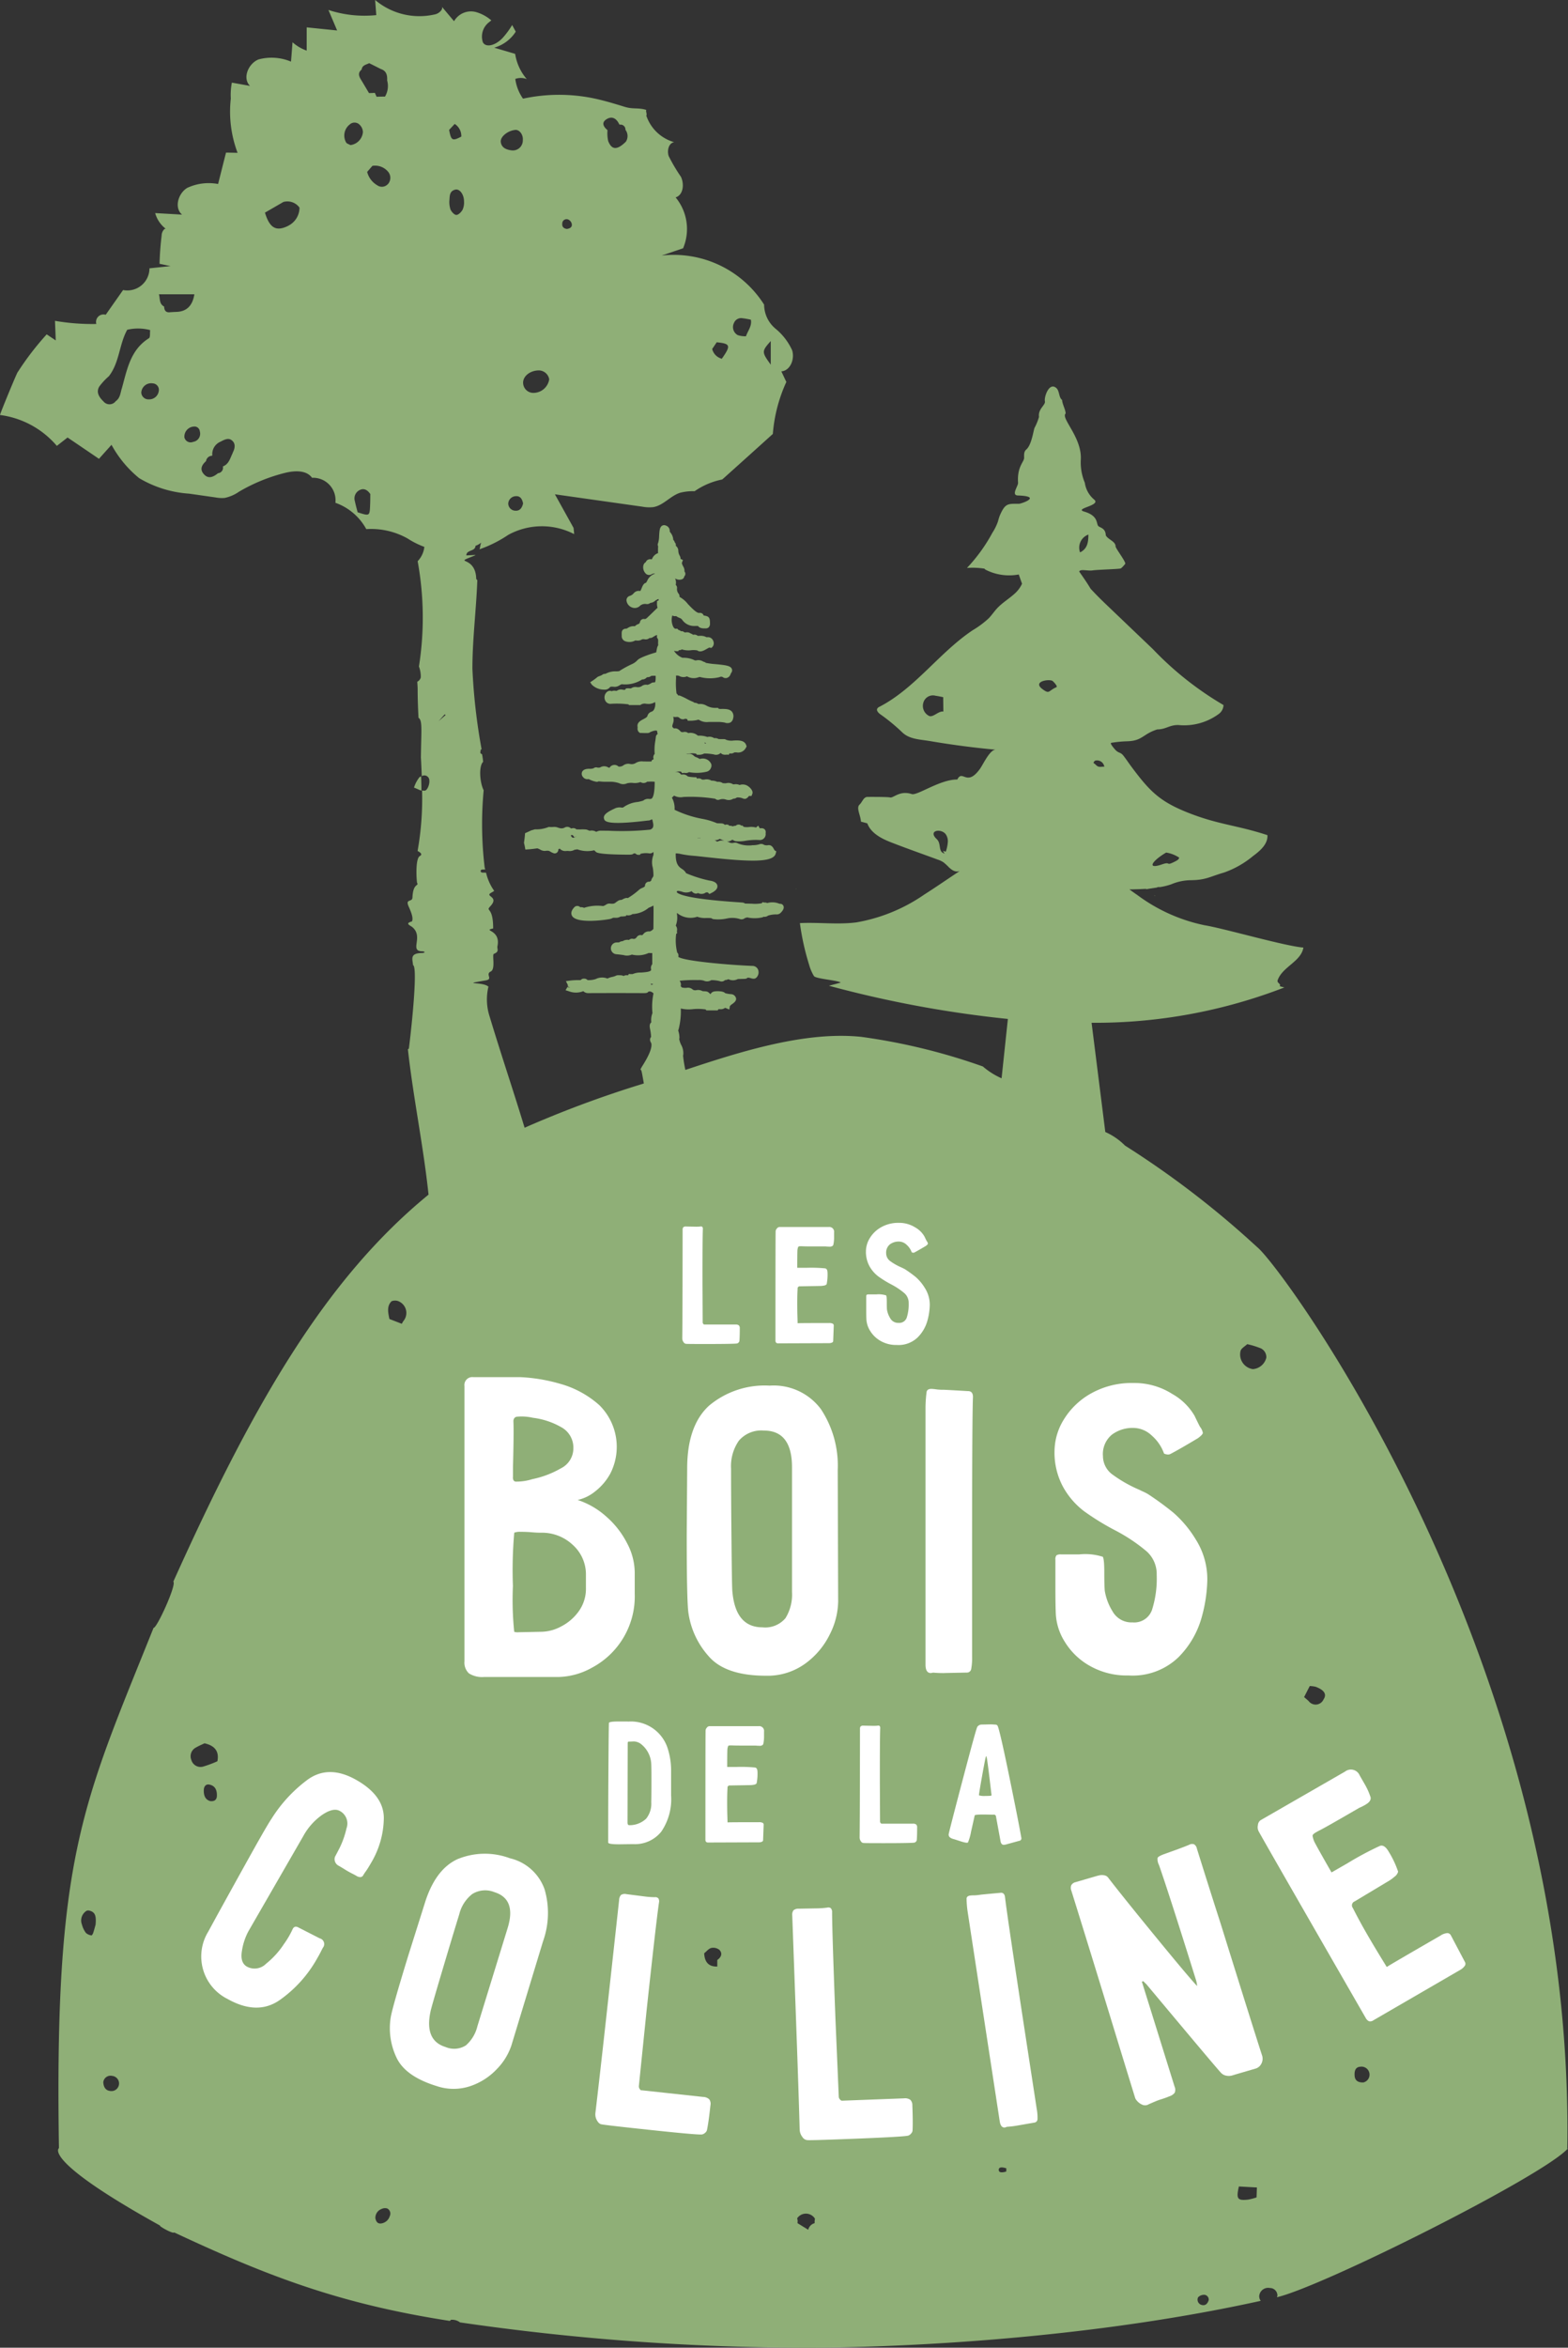 <svg xmlns="http://www.w3.org/2000/svg" width="182.741" height="273.494" viewBox="0 0 182.741 273.494">
  <rect x="0" y="0" width="182.741" height="273.494" fill="#333333" stroke="none"/>
  <g id="LBDLC_logo" transform="translate(-0.13 0.05)">
    <path id="Tracé_1" data-name="Tracé 1" d="M182.788,250.272c.909-56.092-32.67-101.94-36.027-104.94L145.4,144.1a107.285,107.285,0,0,0-14.153-10.694,7.542,7.542,0,0,0-2.3-1.585l-1.6-12.723a61.082,61.082,0,0,0,22.467-4.115c-.186-.046-.341-.093-.537-.139.176-.315-.361-.367-.243-.707.547-1.565,2.726-2.164,3-3.8-2.189-.176-9.346-2.257-11.515-2.6a19.88,19.88,0,0,1-7.818-3.506c-.32-.217-.63-.444-.945-.666l1.095-.031c.3-.01.594-.026.893-.041-.062.036-.083.062.015.041.408-.077.847-.134,1.281-.2a.769.769,0,0,1-.1-.015c.088-.021.176-.021.258-.046a.238.238,0,0,1,.052.026,7.158,7.158,0,0,0,1.4-.341,5.981,5.981,0,0,1,2.241-.47c1.8-.021,2.153-.387,3.914-.9a11.006,11.006,0,0,0,3.367-1.921c.826-.609,1.74-1.4,1.668-2.427-3.516-1.157-5.659-1.213-9.109-2.561s-4.6-2.53-6.806-5.5c-.289-.392-.558-.8-.857-1.182-.351-.449-.485-.258-.9-.64,0,0-.775-.826-.522-.873a14.062,14.062,0,0,1,1.916-.181c1.73-.067,1.756-.842,3.434-1.379,1.053-.01,1.42-.537,2.479-.511a6.807,6.807,0,0,0,4.694-1.291,1.326,1.326,0,0,0,.553-1.038,37.649,37.649,0,0,1-8.226-6.511q-2.765-2.641-5.535-5.288c-.594-.568-1.177-1.151-1.735-1.761-.372-.635-.842-1.306-1.322-1.993.124-.33,1.017-.046,1.565-.134.465-.077,2.778-.139,3.243-.217.124-.021.454-.423.547-.532.16-.181-1.09-1.771-1.115-2.045.01-.589-.9-.806-1.141-1.291-.031-.9-.733-.873-.9-1.115-.212-.31.005-1.172-1.606-1.647-1.25-.367,1.952-.692,1.172-1.384a3.133,3.133,0,0,1-1.11-1.978,6.108,6.108,0,0,1-.47-2.639c.181-2.628-2.365-4.88-1.766-5.427,0-.439-.408-1.136-.408-1.575-.408-.3-.284-1.048-.676-1.394-.842-.733-1.441,1.043-1.332,1.544.1.439-.821.878-.687,1.818a6.57,6.57,0,0,1-.506,1.25c-.119.15-.325,2-.976,2.551-.289.243-.258.6-.253.966.005.485-.836,1.007-.707,2.917.026.361-.837,1.446-.021,1.472,2.907.093.418.96.134.966-1.27.01-1.606-.129-2.262,1.425a6.044,6.044,0,0,0-.186.614,6.045,6.045,0,0,1-.661,1.348,19.223,19.223,0,0,1-2.959,4.09,8.758,8.758,0,0,1,2.045.083.409.409,0,0,0,.15.134,6.062,6.062,0,0,0,3.842.542l.382,1.079a3.581,3.581,0,0,1-.718,1.022c-.682.661-1.534,1.141-2.184,1.838-.346.372-.63.806-.986,1.172a10.976,10.976,0,0,1-1.864,1.384c-3.9,2.608-6.687,6.749-10.854,8.912a.567.567,0,0,0-.263.212c-.124.232.114.485.32.645a21.871,21.871,0,0,1,2.54,2.081c.857.867,2.1.862,3.284,1.064q3.818.651,7.678,1.007c-.692-.062-1.487,1.725-1.869,2.246-1.544,2.127-2.009,0-2.628,1.224-2-.026-4.673,1.905-5.308,1.694-1.415-.46-2.138.5-2.53.392-.279-.072-2.571-.062-2.659-.057-.439.021-.583.609-.893.893-.423.382.129,1.26.16,1.988q.372.093.744.2c.485,1.343,2.143,1.973,3.047,2.318,1.709.661,3.434,1.265,5.153,1.9a2.7,2.7,0,0,1,.676.32,6.013,6.013,0,0,1,.63.578c.522.491.847.542,1.25.444-1.374.9-2.721,1.843-4.105,2.721a19.876,19.876,0,0,1-7.931,3.253c-2.179.279-4.389-.026-6.578.083a29,29,0,0,0,1.074,4.854,5.222,5.222,0,0,0,.563,1.317c.212.325,2.83.491,3.119.759-.33.093-.826.222-1.374.367a130.819,130.819,0,0,0,20.856,3.868l-.733,6.914a8.693,8.693,0,0,1-2.184-1.379,70.939,70.939,0,0,0-14.169-3.449c-6.46-.671-13.859,1.642-20.5,3.852a14.285,14.285,0,0,1-.269-1.668l.021-.077a1.994,1.994,0,0,0-.253-1.193,2.737,2.737,0,0,1-.222-.682l.031-.072v-.077A2.7,2.7,0,0,0,79.17,120a.692.692,0,0,1,.046-.134,8.545,8.545,0,0,0,.258-2.432,4.069,4.069,0,0,0,1.446.072,6.312,6.312,0,0,1,1.441.036l.1.114h1.306l.1-.145h.155a.816.816,0,0,0,.614-.155c.026.01.067.021.114.041l.377.155.067-.4a1.186,1.186,0,0,1,.274-.238c.222-.165.48-.356.449-.656a.629.629,0,0,0-.418-.465l-.108-.026a3.2,3.2,0,0,1-.759-.124h0c-.191-.268-1.084-.248-1.312-.181a.549.549,0,0,0-.372.289.039.039,0,0,0-.026.01c-.041-.041-.088-.088-.145-.139-.186-.176-.289-.181-.614-.2l-.155-.01a1.037,1.037,0,0,0-.723-.114.739.739,0,0,1-.263,0,.432.432,0,0,1-.191-.1.8.8,0,0,0-.578-.186,1.6,1.6,0,0,1-.656-.031c-.134-.134-.139-.155-.134-.176a.68.68,0,0,0-.129-.6,16.184,16.184,0,0,1,2.112-.083,1.994,1.994,0,0,1,.707.067.907.907,0,0,0,.867-.057,3.845,3.845,0,0,1,.991.114.561.561,0,0,0,.62-.129.681.681,0,0,0,.377-.1A1.212,1.212,0,0,0,86.125,114l.408-.01c.527-.01.594-.01.718-.145a1.019,1.019,0,0,1,.372.057c.222.057.465.124.656-.062a.874.874,0,0,0,.2-.935.712.712,0,0,0-.661-.434c-2.308-.083-7.88-.527-8.634-1.048.026-.16.031-.4-.124-.485a5.846,5.846,0,0,1-.124-2.2l.108-.067-.021-.2a.693.693,0,0,1,.005-.1.712.712,0,0,0-.139-.583v-.021a2.53,2.53,0,0,0,.139-1.312V106.3a2.472,2.472,0,0,0,2.365.444,2.518,2.518,0,0,0,1.043.145,5.443,5.443,0,0,1,.6.021.5.5,0,0,0,.3.119,4.788,4.788,0,0,0,1.518-.083,2.953,2.953,0,0,1,1.57.088.63.63,0,0,0,.553-.16.351.351,0,0,0,.212-.057,4.068,4.068,0,0,0,1.828-.01c.083-.062.108-.062.119-.057a.723.723,0,0,0,.522-.145,3.358,3.358,0,0,1,.914-.134.67.67,0,0,0,.48-.129c.382-.351.506-.656.356-.909a.375.375,0,0,0-.361-.191.879.879,0,0,1-.155-.041,2.145,2.145,0,0,0-1.343-.052.7.7,0,0,0-.377-.057l-.15-.057-.119.139a4.281,4.281,0,0,1-1.141.052c-.377-.01-.614-.016-.79-.016a.682.682,0,0,0-.325-.119l-.429-.031c-6.413-.418-7.146-1.033-7.219-1.193.041-.145.052-.186.583-.052a1.358,1.358,0,0,0,1.157-.052h0a.688.688,0,0,0,.5.289.6.6,0,0,0,.243-.067.864.864,0,0,0,.9-.057c.031-.021.052-.021.165-.015h.072l.186.181.222-.108c.522-.258.759-.547.707-.867-.077-.47-.738-.563-.955-.594a14.737,14.737,0,0,1-2.685-.852,1.329,1.329,0,0,0-.491-.5c-.336-.232-.718-.5-.723-1.642,0-.108.01-.16.005-.17a2.984,2.984,0,0,1,.625.083,11.438,11.438,0,0,0,1.425.2c.315.021.831.083,1.461.15,5.117.568,7.931.671,8.148-.449l.062-.217-.2-.119s-.052-.083-.072-.124c-.093-.176-.284-.558-.723-.47a.9.9,0,0,1-.439-.046.564.564,0,0,0-.537-.067,2.585,2.585,0,0,1-.78.108,3.4,3.4,0,0,1-1.709-.2.7.7,0,0,0-.5-.077.7.7,0,0,1-.553-.072,2.809,2.809,0,0,0-.269-.114.711.711,0,0,0,.532-.1c.129-.088.145-.072.243-.015a.652.652,0,0,0,.325.114,4.168,4.168,0,0,0,1.12-.057,7.312,7.312,0,0,1,1.59-.083.68.68,0,0,0,.728-.759.762.762,0,0,1,.005-.108.435.435,0,0,0-.108-.361.516.516,0,0,0-.4-.145c-.067,0-.181-.005-.165.026l-.2-.325-.253.217a2.154,2.154,0,0,0-.826-.057,1.769,1.769,0,0,1-.625-.031l-.139-.155-.108.031a.516.516,0,0,0-.207-.114.489.489,0,0,0-.47.124.755.755,0,0,0-.33.067.94.94,0,0,0-.423-.072l-.077-.1-.124-.026a.44.44,0,0,0-.294.031c-.17-.176-.315-.181-.625-.186l-.3-.01a7.821,7.821,0,0,0-1.709-.511,12.769,12.769,0,0,1-3.238-1.059,2.519,2.519,0,0,0-.31-1.41.987.987,0,0,0,.077-.072l.181-.165a1.591,1.591,0,0,0,1.09.155A18.239,18.239,0,0,1,83.486,93a.461.461,0,0,0,.5.1,1.133,1.133,0,0,1,.728-.01.986.986,0,0,0,.878-.1.613.613,0,0,0,.413-.139h.015a1.516,1.516,0,0,1,.676.108c.274.108.439.057.676-.222.021-.026.052-.062.026-.062h.315l.093-.238c.155-.377-.336-.785-.392-.826a1.1,1.1,0,0,0-1.09-.212,1.009,1.009,0,0,0-.6-.083.877.877,0,0,0-.145.01,1,1,0,0,0-.78-.145.676.676,0,0,1-.2.015l-.191-.01-.01.015a.074.074,0,0,1-.015-.01.914.914,0,0,0-.651-.16,1.51,1.51,0,0,0-.682-.139,1.075,1.075,0,0,0-.78-.134,1.054,1.054,0,0,1-.341,0,.553.553,0,0,0-.558-.1l-.093-.165h-.191c-.692-.031-.811-.1-.837-.124a.685.685,0,0,0-.563-.191h-.155c-.046,0-.052-.01-.041,0a.615.615,0,0,0-.64-.289v-.01a1.737,1.737,0,0,1,.645-.041l.134.176.212-.031a.674.674,0,0,1,.088.005.726.726,0,0,0,.5-.088,4.964,4.964,0,0,0,2.06-.052.7.7,0,0,0,.5-.46.566.566,0,0,0-.046-.578,1.07,1.07,0,0,0-1.146-.47c-.119.015-.145.021-.16.01a1.566,1.566,0,0,0-.367-.191.641.641,0,0,1-.263-.15.769.769,0,0,0-.64-.238.727.727,0,0,1-.279-.031,3.762,3.762,0,0,0,.48-.015,1.979,1.979,0,0,1,.682.026l.1.124h.16a1.244,1.244,0,0,0,.687-.145h.088a6.557,6.557,0,0,1,1.022.1.759.759,0,0,0,.811-.17.652.652,0,0,0,.274.181,1.043,1.043,0,0,0,.413.021l.108-.01.134.036.093-.165h.093a.688.688,0,0,0,.491-.124h.243a1,1,0,0,0,1.095-.553l.083-.129-.046-.145c-.191-.609-.9-.583-1.466-.558a1.774,1.774,0,0,1-.878-.083.447.447,0,0,0-.289-.077c-.072,0-.227.005-.594-.01a.747.747,0,0,0-.506-.1.991.991,0,0,0-.8-.139,2.621,2.621,0,0,0-1.079-.15c-.021-.01-.046-.031-.072-.046a1.29,1.29,0,0,0-1.079-.258.631.631,0,0,0-.527-.129.507.507,0,0,1-.32-.021c-.33-.377-.537-.434-.8-.392a.517.517,0,0,1-.139-.114c-.093-.088-.093-.15-.005-.429a1.239,1.239,0,0,0,.041-.821.992.992,0,0,0,.351.031.428.428,0,0,1,.356.083.575.575,0,0,0,.707.108.373.373,0,0,0,.2.041l.088.2h.212a3.521,3.521,0,0,0,1.038-.124l.108.057a1.675,1.675,0,0,0,1.074.212h1.022a4.2,4.2,0,0,1,.867.077.815.815,0,0,0,.676-.031.72.72,0,0,0,.289-.48.857.857,0,0,0-.134-.754c-.274-.336-.78-.325-1.172-.33a1.7,1.7,0,0,1-.377-.015l-.062-.1-.176-.01a2.124,2.124,0,0,1-1.167-.243,1.443,1.443,0,0,0-.857-.207.97.97,0,0,0-.108.005.761.761,0,0,0-.449-.145l-.139-.093a7.293,7.293,0,0,1-.79-.377A7.933,7.933,0,0,0,79.4,81a.494.494,0,0,0-.243-.031.509.509,0,0,0-.181-.232,9.176,9.176,0,0,1-.057-1.776c0-.067,0-.129-.005-.2,0-.036-.005-.067-.005-.1a.659.659,0,0,1,.392.041,1,1,0,0,0,.893.036,1.552,1.552,0,0,0,1.327.114c.062-.015.119-.031.165-.041A4.621,4.621,0,0,0,84,78.83a.355.355,0,0,1,.4.026.534.534,0,0,0,.516.041.644.644,0,0,0,.346-.382,1.277,1.277,0,0,1,.114-.222.448.448,0,0,0,.036-.439c-.16-.341-.651-.418-1.911-.537a8.5,8.5,0,0,1-1.141-.155l-.026-.057-.139-.046a.873.873,0,0,1-.16-.067,1.035,1.035,0,0,0-.723-.119.355.355,0,0,1-.3-.041,2.951,2.951,0,0,0-1.337-.253,1.96,1.96,0,0,1-1-.826.856.856,0,0,0,.289.057h.217l.057-.119A.614.614,0,0,0,79.6,75.6a2.535,2.535,0,0,0,1.095.093,2.564,2.564,0,0,1,.692.021c.336.263.744.036,1.074-.15.108-.062.294-.165.325-.176l.258.041.139-.145a.643.643,0,0,0,.083-.64.664.664,0,0,0-.522-.46.874.874,0,0,0-.258.005,1.459,1.459,0,0,0-.8-.17h-.243A.6.6,0,0,0,80.9,73.9a.018.018,0,0,0-.01-.015.853.853,0,0,0-.258-.134.743.743,0,0,0-.558-.134.473.473,0,0,1-.176-.005.6.6,0,0,0-.238-.124.179.179,0,0,0-.155.01.464.464,0,0,0-.284-.15l-.165-.165-.165.015c-.16,0-.263-.15-.325-.289a1.867,1.867,0,0,1-.083-1.26.69.69,0,0,0,.165.067.566.566,0,0,0,.279,0,1.612,1.612,0,0,0,.377.207.747.747,0,0,1,.3.186,1.686,1.686,0,0,0,1.482.764c.145,0,.3-.005.382-.005.129.15.31.315.873.284a.5.5,0,0,0,.382-.119.6.6,0,0,0,.15-.46c.005-.671-.108-.842-.738-.919A.408.408,0,0,0,82,71.446a.463.463,0,0,0-.382-.093h-.026c-.31,0-.914-.64-1.286-1.028a3.156,3.156,0,0,0-.986-.842.488.488,0,0,0-.1-.372.842.842,0,0,1-.186-.645.444.444,0,0,0-.155-.382,1.219,1.219,0,0,0-.067-.754.876.876,0,0,0,.785.108.409.409,0,0,0,.279-.336.431.431,0,0,0,.026-.583.925.925,0,0,0-.145-.573l-.041-.083a1.023,1.023,0,0,1-.119-.33l.124-.346-.274-.129a.778.778,0,0,0-.083-.341,1.243,1.243,0,0,1-.181-.594.721.721,0,0,0-.294-.589.446.446,0,0,0-.129-.413.46.46,0,0,0-.165-.279,1.433,1.433,0,0,0-.336-.862c-.036-.057-.072-.108-.077-.114a.654.654,0,0,0-.449-.692.46.46,0,0,0-.434.015c-.289.17-.315.594-.351,1.177a3.144,3.144,0,0,1-.114.831.43.43,0,0,0,0,.4l-.015.2v.3a1.043,1.043,0,0,0,.015.284,1.16,1.16,0,0,0-.7.651c-.015.036-.041.1-.1.072a.607.607,0,0,0-.491.114.545.545,0,0,0-.15.217.587.587,0,0,0-.274.356,1.026,1.026,0,0,0,.325,1.028.566.566,0,0,0,.661.01.752.752,0,0,1,.356-.072c-.01.015-.021.026-.021.031a1.49,1.49,0,0,0-.893.842c-.041.067-.093.165-.129.212-.279.052-.4.361-.532.687-.041.1-.108.269-.155.269a.77.77,0,0,0-.764.284.977.977,0,0,1-.465.294.526.526,0,0,0-.361.5.98.98,0,0,0,.625.831.868.868,0,0,0,.981-.212.916.916,0,0,1,.723-.176.587.587,0,0,0,.454-.134.938.938,0,0,0,.558-.248,1.254,1.254,0,0,1,.382-.2c.005,0,.01-.005.021-.01a.492.492,0,0,0,.015.16l-.2.083v.217a1.486,1.486,0,0,0,.067.563c-.1.088-.212.2-.367.346-.2.2-.47.46-.857.826-.155.15-.227.145-.315.139a.437.437,0,0,0-.516.408.5.5,0,0,0-.1.15,1.039,1.039,0,0,0-.491.284,1.211,1.211,0,0,0-.826.2.625.625,0,0,1-.186.088.5.5,0,0,0-.392.129c-.145.145-.139.325-.129.645V74.1a.624.624,0,0,0,.4.547,1.406,1.406,0,0,0,1.182-.088c.031.005.083,0,.124.005a.934.934,0,0,0,.676-.139.909.909,0,0,1,.269-.005.664.664,0,0,0,.583-.145.624.624,0,0,0,.408-.114,2.8,2.8,0,0,1,.465-.248v.32l.072.093c.072.093.072.207.067.4a1.732,1.732,0,0,0,.01.367.413.413,0,0,1-.041.088.949.949,0,0,0-.093.238c-.036.16-.057.284-.077.382-.01.062-.026.134-.005.134h0c-.036.015-.124.041-.212.067-.207.062-.516.15-1,.336-.754.294-.883.4-1.048.573a1.857,1.857,0,0,1-.46.341l-.093.046a12.118,12.118,0,0,0-1.528.837c-.067.01-.176.015-.3.026a2.414,2.414,0,0,0-1.3.289.541.541,0,0,0-.413.145c-.088.046-.274.114-.434.176l-.1.062a5.423,5.423,0,0,1-.547.413l-.279.181.186.279a2.024,2.024,0,0,0,1.42.583h.021a.754.754,0,0,0,.666-.274c.041-.052.134-.1.532-.052a.994.994,0,0,0,.578-.17c.1-.052.248-.155.325-.129a3.64,3.64,0,0,0,2.329-.563.619.619,0,0,0,.506-.212.288.288,0,0,1,.155-.052.612.612,0,0,0,.392-.15,3.407,3.407,0,0,1,.516-.01c.01.263.01.666-.088.754-.026.026-.1.021-.119.015a.553.553,0,0,0-.33.1,1.309,1.309,0,0,1-.418.186.815.815,0,0,0-.687.16.851.851,0,0,1-.568.1.868.868,0,0,0-.656.15.917.917,0,0,1-.17,0,1.258,1.258,0,0,0-.279-.005l-.139.015L73,80.27c-.041.052-.083.062-.31.021l-.1-.015a.807.807,0,0,0-.527.119.43.43,0,0,1-.093.041l-.088-.01a.808.808,0,0,0-.465.046.488.488,0,0,0-.207-.046h0a.543.543,0,0,0-.4.186.834.834,0,0,0-.155.919.665.665,0,0,0,.6.413A10.971,10.971,0,0,1,73.355,82l.1.088h1.3l.088-.067a.84.84,0,0,1,.594-.083,2.863,2.863,0,0,0,.367.015,1.351,1.351,0,0,0,.671-.222,1.345,1.345,0,0,1-.088.8.561.561,0,0,1-.3.32.712.712,0,0,0-.506.511c-.031.134-.263.258-.47.367-.325.17-.764.4-.676.893a1.076,1.076,0,0,1,0,.129.611.611,0,0,0,.124.46l.15.124h.139c.806.026.909.026,1.043-.088.48-.222.754-.222.816-.15l.021.129a.561.561,0,0,0,.062.217.465.465,0,0,0-.227.377c-.015.129-.036.263-.052.4a5.944,5.944,0,0,0-.083,1.559h0a.557.557,0,0,0-.139.537c.01.031.015.052.021.072-.01,0-.021.01-.031.015l-.191.119-.031.134c-.454.005-.754,0-.96,0a1.328,1.328,0,0,0-.847.16.89.89,0,0,1-.7.129.978.978,0,0,0-.759.155.789.789,0,0,1-.573.15.68.68,0,0,0-1.059.145,1.052,1.052,0,0,1-.165-.057.891.891,0,0,0-.935.021.86.86,0,0,1-.3.01.447.447,0,0,0-.444.077,1.258,1.258,0,0,1-.5.062c-.165,0-.676,0-.847.367a.56.56,0,0,0,.114.6.623.623,0,0,0,.635.232.507.507,0,0,1,.108.046,2.933,2.933,0,0,0,.78.263.38.38,0,0,0,.289-.046l.284.026a4.294,4.294,0,0,0,.625.021h.527a3.262,3.262,0,0,1,.955.17,1.057,1.057,0,0,0,.924.015,2.022,2.022,0,0,1,.676-.046,1.935,1.935,0,0,0,.893-.1.605.605,0,0,0,.341.108.642.642,0,0,0,.439-.155c.093,0,.176,0,.263-.005a4.37,4.37,0,0,1,.609.015c0,1.4-.2,1.807-.32,1.931-.072.067-.15.083-.341.072a.829.829,0,0,0-.666.191,5.448,5.448,0,0,1-.635.16,3.41,3.41,0,0,0-1.719.645.627.627,0,0,1-.243,0,1.3,1.3,0,0,0-.64.077c-.924.418-1.472.769-1.343,1.224.083.3.222.816,5.117.217a.591.591,0,0,0,.336-.083.592.592,0,0,1,.176-.046c.01.062.026.124.041.2.134.542.124.831-.289.991a32.468,32.468,0,0,1-4.828.129l-.945-.01h0a1.126,1.126,0,0,0-.511.139,1.01,1.01,0,0,0-.754-.129.567.567,0,0,1-.15-.046,1.186,1.186,0,0,0-.253-.093,4.074,4.074,0,0,0-.666-.016c-.191,0-.382,0-.485-.005a.529.529,0,0,0-.475-.134c-.108.021-.16.021-.16.031a.6.6,0,0,0-.754-.1.769.769,0,0,1-.558.057,1.246,1.246,0,0,1-.186-.052,1.189,1.189,0,0,0-.553-.083,2.855,2.855,0,0,1-.47,0h-.067l-.067.021a3.813,3.813,0,0,1-1.482.258h-.067l-.067.015c-.077.026-.207.062-.377.108-.155.077-.423.2-.522.243l-.186.083-.015.2c-.021.294-.062.573-.1.852l-.01.057.057.258c.021.077.036.16.052.243l.052.294.3-.021c.32-.021.656-.057,1.043-.114.072-.026.269.077.387.139a1.027,1.027,0,0,0,.558.155c.392-.057.47-.01.625.083a1.99,1.99,0,0,0,.377.181.4.4,0,0,0,.475-.16.486.486,0,0,0,.083-.3,1.085,1.085,0,0,0,.155-.077.863.863,0,0,0,.764.279,2.328,2.328,0,0,1,.269,0,1.1,1.1,0,0,0,.713-.15.623.623,0,0,0,.258-.041c.036.005.077.015.124.026A3.392,3.392,0,0,0,69.384,99l.026.026a2.245,2.245,0,0,0,.2.186c.315.274,2.866.3,3.831.3.289,0,.439-.031.532-.134a.346.346,0,0,1,.108-.01.194.194,0,0,1,.165.062.435.435,0,0,0,.341.1h.124l.077-.119a2.569,2.569,0,0,1,1.048-.041.624.624,0,0,0,.454-.176v.341a2.3,2.3,0,0,0-.077,1.508,5.583,5.583,0,0,1,.072.9.428.428,0,0,1-.1.232.931.931,0,0,0-.17.387.8.8,0,0,0-.17.108.451.451,0,0,0-.346.072.481.481,0,0,0-.2.4c0,.077-.072.134-.325.248a1.185,1.185,0,0,0-.372.222,8.5,8.5,0,0,1-1.306.96c-.176-.057-.367.021-.635.16-.1.052-.119.052-.139.052-.176,0-.3.046-.625.294-.15.119-.248.191-.738.129a.708.708,0,0,0-.418.145c-.093.057-.289.165-.367.145a4.918,4.918,0,0,0-2.179.212.726.726,0,0,0-.439-.072.483.483,0,0,0-.645-.046c-.48.475-.434.831-.315,1.048.558.991,4.157.439,4.477.356a1.5,1.5,0,0,0,.212-.083.769.769,0,0,1,.119-.046,1.118,1.118,0,0,1,.186,0,2,2,0,0,0,.3-.01.882.882,0,0,0,.279-.093,1.059,1.059,0,0,1,.1-.041.658.658,0,0,1,.145-.01,2.191,2.191,0,0,0,.341-.031h.1l.077-.119c.01,0,.077.01.16.021a.826.826,0,0,0,.547-.15,3.137,3.137,0,0,0,1.89-.733,5.332,5.332,0,0,0,.527-.243c.01,0,.015-.01.026-.015.021.274.015.8.01,1.456l-.01,1.26a.868.868,0,0,1-.429.3.807.807,0,0,0-.769.336c-.077.093-.114.093-.17.1a.522.522,0,0,0-.568.217c-.165.227-.31.232-.439.207a.5.5,0,0,0-.47.134,1.028,1.028,0,0,0-.749.145.628.628,0,0,0-.4.134l-.356.01a.689.689,0,0,0,0,1.368c.367.031.64.072.857.1a1.424,1.424,0,0,0,.981-.057,2.988,2.988,0,0,0,1.962-.186,2.944,2.944,0,0,0,.413.01v1.3a.658.658,0,0,0-.139.563c.015.1.015.114-.026.165-.139.176-.78.217-1.162.243a2.236,2.236,0,0,0-.95.176h-.3l-.145-.016-.093.155s-.067,0-.186-.005a.558.558,0,0,0-.341.1c-.134-.1-.33-.1-.692-.1l-.119.021-.186.083a2.107,2.107,0,0,1-.32.093,2.178,2.178,0,0,0-.563.191,1.674,1.674,0,0,0-1.374.062,2.555,2.555,0,0,1-.95.114.488.488,0,0,0-.392-.165h-.01a.463.463,0,0,0-.387.165.58.58,0,0,1-.139.005h-.114a7.76,7.76,0,0,0-1.007.057l-.465.062.207.418a.251.251,0,0,1,0,.212l.289.1h0l-.33-.026-.207.356.392.124a2.3,2.3,0,0,0,1.678-.015.764.764,0,0,0,.547.227h.005c4.291-.015,5.835,0,6.4,0,.325,0,.506,0,.594-.139a.34.34,0,0,1,.3-.036.639.639,0,0,1,.33.217,7.485,7.485,0,0,0-.119,2.287,2.176,2.176,0,0,0-.134,1.074c-.217.186-.217.423-.145.79a5.624,5.624,0,0,1,.119.914c-.124.139-.207.367.015.713.134.485-.212,1.379-1.033,2.67a2.061,2.061,0,0,0-.139.243l-.083.139.1.145c.057.129.17.811.253,1.26.015.1.031.165.041.248l-.341.108a125.692,125.692,0,0,0-13.555,5.05c-1.317-4.337-2.778-8.639-4.079-12.966a6.394,6.394,0,0,1-.134-3.475c-.062-.041-.119-.077-.155-.1-.821-.46-3.088-.129-.15-.625.883-.15-.093-.713.573-1.033.583-.279.129-1.962.361-2.055.687-.263.351-.589.418-.888.423-1.988-1.812-1.771-.5-2.071.015-2.7-.966-1.89-.289-2.633,1-1.105-.707-1.09.041-1.518.155-.088.269-.16.372-.227a5.982,5.982,0,0,1-.95-2.122q-.232,0-.465-.015a.174.174,0,0,1-.015-.346l.382-.015c-.015-.088-.052-.16-.067-.248a42.373,42.373,0,0,1-.114-8.974c-.485-.986-.568-2.855-.062-3.31a7.924,7.924,0,0,0-.129-.893c-.367-.145-.1-.336-.181-.5.057-.015.083-.062.129-.088a68.861,68.861,0,0,1-1.069-9.377c0-3.444.449-6.878.573-10.317-.072-.057-.124-.108-.129-.165-.083-2.85-2.964-1.58-.114-2.721v-.041l-1.038.052c.01-.687,1.053-.434,1.064-1.115a2.353,2.353,0,0,0,.666-.372,2.29,2.29,0,0,0-.119.485,2,2,0,0,1-.077.289,14.6,14.6,0,0,0,3.356-1.683,8.173,8.173,0,0,1,7.673-.088c-.01-.243-.041-.485-.067-.723l-2.174-3.914.971.139a.114.114,0,0,1,.041.005q4.593.651,9.186,1.3a4.31,4.31,0,0,0,1.26.052c1.182-.191,2-1.317,3.145-1.678a6.062,6.062,0,0,1,1.678-.176,8.588,8.588,0,0,1,3.217-1.368c.15-.129.3-.258.444-.392Q87.478,52.96,90.2,50.5a17.747,17.747,0,0,1,1.575-6.057c-.2-.408-.387-.816-.583-1.229,1.064-.088,1.585-1.466,1.25-2.479a7.026,7.026,0,0,0-1.936-2.5,3.667,3.667,0,0,1-1.322-2.794,12.477,12.477,0,0,0-11.943-5.721l2.5-.847a5.776,5.776,0,0,0-.873-5.928c.9-.274,1.028-1.554.62-2.4a20.255,20.255,0,0,1-1.43-2.422c-.2-.625-.01-1.5.64-1.611A4.811,4.811,0,0,1,75.447,13.4c.139-.057-.119-.62.026-.64-.976-.3-1.549-.062-2.525-.361-1.224-.377-2.448-.749-3.7-1.007a19.947,19.947,0,0,0-8.164.052,5.189,5.189,0,0,1-.9-2.3,1.968,1.968,0,0,1,1.332.015,5.872,5.872,0,0,1-1.348-2.933c-.816-.243-1.627-.48-2.442-.723a4.389,4.389,0,0,0,2.51-1.864l-.418-.775A9.591,9.591,0,0,1,58.7,4.38c-.893.929-1.957,1.121-2.293.5a2.105,2.105,0,0,1,.744-2.36,2.814,2.814,0,0,1,.243-.191A4.68,4.68,0,0,0,55.753,1.4a2.271,2.271,0,0,0-2.706,1.022c-.47-.558-.94-1.115-1.41-1.678.145.31-.33.759-.754.867A8.007,8.007,0,0,1,43.85-.05c.046.583.088,1.172.134,1.761a13.514,13.514,0,0,1-5.577-.6L39.42,3.5c-1.182-.119-2.365-.243-3.547-.361V5.847a4.962,4.962,0,0,1-1.652-.976c-.057.754-.114,1.508-.176,2.257a5.854,5.854,0,0,0-3.775-.258c-1.2.475-1.926,2.195-1,3.088-.707-.129-1.41-.253-2.117-.382a7.465,7.465,0,0,0-.124,1.859,13.587,13.587,0,0,0,.79,6.32c-.449-.01-.9-.021-1.348-.026-.31,1.219-.614,2.437-.924,3.656a5.931,5.931,0,0,0-3.6.454c-1.053.64-1.544,2.313-.6,3.114-1.043-.062-2.091-.119-3.134-.181a3.486,3.486,0,0,0,1.219,1.818.347.347,0,0,0-.145.052,1.068,1.068,0,0,0-.32.759q-.2,1.634-.243,3.279c.429.088.857.181,1.286.269-.821.088-1.642.17-2.463.258a2.575,2.575,0,0,1-3.072,2.53q-1.015,1.441-2.024,2.881a.873.873,0,0,0-1.095,1.074,25.541,25.541,0,0,1-4.818-.367c.031.759.062,1.523.088,2.282L5.572,38.9A33.169,33.169,0,0,0,2.2,43.293c.021-.212-2.014,4.709-2.071,5a10.47,10.47,0,0,1,6.625,3.6c.418-.325.831-.651,1.25-.976Q9.84,52.159,11.665,53.4c.485-.547.976-1.09,1.461-1.632a13.051,13.051,0,0,0,3.222,3.883,13.089,13.089,0,0,0,5.825,1.807c1.022.145,2.05.294,3.072.439a3.954,3.954,0,0,0,1.074.057,4.556,4.556,0,0,0,1.673-.728,20.25,20.25,0,0,1,5.319-2.179c1.115-.279,2.515-.367,3.186.563a2.615,2.615,0,0,1,2.721,2.912,6.6,6.6,0,0,1,3.6,3.067,8.69,8.69,0,0,1,4.8,1.084,10.019,10.019,0,0,0,1.967.986,2.851,2.851,0,0,1-.78,1.668,36.5,36.5,0,0,1,.15,12.264,3.328,3.328,0,0,1,.212,1.281.8.8,0,0,1-.408.5c.021.3.046.6.046.9,0,1.095.041,2.2.1,3.3.48.289.315,1.435.279,4.627.041.723.072,1.441.1,2.164a.584.584,0,0,1,.883.511c.046.387-.186,1.053-.47,1.167a.567.567,0,0,1-.377-.021,34.871,34.871,0,0,1-.522,7.064c.4.2.573.423.269.583-.583.3-.372,3.041-.33,3.119.243.434-.465-.021-.537,1.719-.026.594-.878.088-.434,1.069.346.769.542,1.363.377,1.714-.888.243-.2.46.062.682,1.306,1.12-.382,2.763,1.1,2.8.413.01.4.2-.01.2-1.461.026-1.069.744-1.028,1.41.542.155-.083,6.558-.485,9.723-.036.026-.072.057-.114.083.635,5.7,1.812,11.288,2.406,16.932C38.2,148.838,29.795,163.162,20.33,184.2c.408.336-1.952,5.494-2.3,5.375C9.791,210.1,6.45,216.13,7,250.195c0,0-2.045,1.353,11.778,9.016-.15.072,1.57,1.022,1.647.8,11.05,5.179,19.436,8.35,32.138,10.312.041-.041.077-.088.119-.129a1.5,1.5,0,0,1,1.059.3,281.34,281.34,0,0,0,39.812,2.948c2.969.021,28.684.01,53.505-5.458a.931.931,0,0,1-.176-.537,1.043,1.043,0,0,1,1.239-.96.873.873,0,0,1,.883.9,1.158,1.158,0,0,1-.057.176c5.344-1.239,31.126-14.164,33.92-17.339ZM136.026,99.267a3.78,3.78,0,0,1,1.539.6.57.57,0,0,1-.212.279,1.457,1.457,0,0,1-.207.124c-1.3.671-.434-.026-1.611.382-1.74.6-1.239-.351.5-1.384Zm-8.215-10.72a.865.865,0,0,1,1.022.723c-.3-.036-.63.124-.919-.155a3.21,3.21,0,0,0-.351-.294c.052-.139.15-.258.248-.274Zm-.836-26.324c0,.842-.088,1.647-.971,2.076h0a1.617,1.617,0,0,1,.976-2.076Zm-18.6,21.109a1.3,1.3,0,0,1-.625-1.554A1.156,1.156,0,0,1,109.165,81c.3.041.594.108.888.165h0q.01.837.021,1.678c-.578-.1-1.219.759-1.7.491Zm1.988,15.811c-.031.1-.552-.3-.15.227.026.031-.072-.005-.108-.021-.666-.274-.243-1.121-.811-1.652-1.022-.96.387-1.286,1.012-.62a1.4,1.4,0,0,1,.284,1,4.379,4.379,0,0,1-.227,1.069ZM82.49,115.811Zm1.518-18.135a2.439,2.439,0,0,1,.258.1c.083.036.176.077.279.114-.072-.015-.15-.021-.238-.031a1.209,1.209,0,0,0-.553.129l-.036.015a1.3,1.3,0,0,0-.315-.186.878.878,0,0,0,.6-.145Zm-2.236-.114a.073.073,0,0,0,.021.021h-.351c-.01-.005-.021-.015-.031-.021Zm.475-11.122s.01,0,.01.005a.513.513,0,0,0,.15.062.276.276,0,0,1-.067.067H82.3a.244.244,0,0,1-.052-.129v-.01Zm-14.9,10.926-.32.165c-.1.021-.222.041-.361-.227a.016.016,0,0,1,.005-.01.391.391,0,0,0,.021-.057.241.241,0,0,1,.16,0,.428.428,0,0,1,.186.248l.31-.119Zm8.923,17.221a.1.1,0,0,1-.021.015c-.005-.01-.01-.015-.015-.026l.036.01Zm-.238.088a.76.76,0,0,1-.057-.129H76a.621.621,0,0,1,.243.062,1.16,1.16,0,0,1-.207.072Zm13.926-75v2.757C88.887,40.954,88.887,40.882,89.956,39.679Zm-4.3-2.071a.9.9,0,0,1,1.028-.578,8.61,8.61,0,0,1,.955.17h0c.139.738-.356,1.291-.573,1.926a2.8,2.8,0,0,1-.95-.129,1.063,1.063,0,0,1-.465-1.384Zm-2.448,2.886c.124-.186.248-.367.372-.553a.849.849,0,0,0,.072-.114c1.611.16,1.689.372.594,1.926-.041-.01-.067-.031-.1-.041A1.549,1.549,0,0,1,83.13,40.6c.026-.036.052-.077.077-.114ZM70.8,13.85c.661-.429,1.188-.093,1.5.583l.057.041h0a.573.573,0,0,1,.666.6,1.2,1.2,0,0,1,.046,1.384h0c-1.007.991-1.647.986-2.06-.083a4.15,4.15,0,0,1-.077-1.25l-.01-.021C70.469,14.728,70.19,14.243,70.8,13.85ZM66.348,25.52a.746.746,0,0,1,.4.444c.119.408-.145.594-.537.656-.367-.036-.6-.243-.552-.635A.5.5,0,0,1,66.348,25.52ZM62.971,43.1a1.245,1.245,0,0,1,1.167,1.038,1.87,1.87,0,0,1-1.916,1.58A1.189,1.189,0,0,1,61.1,44.636C61.019,43.789,61.918,43.087,62.971,43.1ZM60.229,59.445a.852.852,0,0,1-.867-.847.915.915,0,0,1,.893-.847c.542-.036.744.382.837.847C60.983,59.063,60.756,59.466,60.229,59.445Zm-.052-44.361c.506-.041.95.568.883,1.208A1.162,1.162,0,0,1,59.7,17.46c-.6-.083-1.126-.315-1.208-.971-.072-.62.831-1.327,1.683-1.4ZM14.309,45.245c-.15.537-.191,1.09-.692,1.441h0a.906.906,0,0,1-1.425.031c-.491-.475-.9-1.059-.485-1.745a7.534,7.534,0,0,1,1.11-1.193c1.244-1.6,1.193-3.7,2.138-5.411h0a5.516,5.516,0,0,1,2.675.036c-.041.325.031.842-.145.95-2.189,1.368-2.551,3.7-3.17,5.892Zm4.322.279a1.125,1.125,0,0,1-1.162.95.832.832,0,0,1-.873-.785,1.152,1.152,0,0,1,1.337-1.079A.756.756,0,0,1,18.631,45.524Zm1.394-9.212c-.5.088-.744-.129-.764-.62l-.021-.041c-.583-.315-.439-.929-.589-1.42h4.131q-.31,1.988-2.071,2.05c-.232.01-.46.021-.692.036Zm2.623,15.109a.746.746,0,0,1-1.028-.516,1.175,1.175,0,0,1,1.126-1.265.619.619,0,0,1,.671.563.957.957,0,0,1-.764,1.219Zm4.611,1.286c-.3.578-.423,1.291-1.141,1.575l-.01.026h0a.638.638,0,0,1-.573.769c-.568.47-1.177.728-1.719.026-.418-.547-.124-1.033.325-1.435a.721.721,0,0,1,.7-.625L24.874,53a1.564,1.564,0,0,1,.966-1.6c.4-.212.862-.46,1.244-.2.547.377.444.966.165,1.492Zm6.455-26.448c-1.394.692-2.153.279-2.706-1.539q1.077-.62,2.153-1.244a1.74,1.74,0,0,1,1.874.661h0a2.366,2.366,0,0,1-1.322,2.117Zm8.561-18.2c.062-.522.527-.568.883-.749.454.227.909.454,1.358.682.661.217.764.738.733,1.332h0A2.386,2.386,0,0,1,45,11.2h-.1c-.294.005-.589.01-.883.021a.026.026,0,0,0-.005-.015c-.036-.083-.072-.16-.108-.238s-.057-.134-.088-.2c-.227.015-.454.026-.682.026-.325-.547-.645-1.095-.976-1.637-.238-.4-.3-.775.119-1.1Zm-1.312,8.788c-.17-.1-.423-.16-.5-.31a1.628,1.628,0,0,1,.413-2.076.83.83,0,0,1,1.182.036,1.246,1.246,0,0,1,.367.837A1.662,1.662,0,0,1,40.964,16.851Zm2.3,42.027c-.062,1.2-.067,1.2-1.456.754h0c-.108-.434-.232-.862-.32-1.3a1.081,1.081,0,0,1,.692-1.343c.465-.165.842.124,1.11.522-.01.454,0,.914-.031,1.368ZM45.3,21.431a.931.931,0,0,1-1.208.1,2.525,2.525,0,0,1-1.172-1.554c.041-.052.088-.1.129-.15.15-.17.294-.341.444-.511.015-.015.026-.031.041-.046a1.975,1.975,0,0,1,1.8.656,1.1,1.1,0,0,1-.031,1.513ZM11.268,224.17c-.067.238-.16.594-.274.945-.036.114-.16.31-.2.3a1.3,1.3,0,0,1-.645-.284,2.782,2.782,0,0,1-.47-.981,1.319,1.319,0,0,1,.553-1.611.556.556,0,0,1,.367,0C11.2,222.714,11.366,223.1,11.268,224.17Zm1.7,19.364c-.553-.057-.775-.491-.8-1.022a.849.849,0,0,1,1.038-.733.887.887,0,1,1-.243,1.756ZM54.023,24.41c-.145.258-.475.583-.713.578s-.547-.356-.676-.625a2.9,2.9,0,0,1-.139-.94c.057-.578-.031-1.193.682-1.379.522-.134,1.038.553,1.033,1.4a2.018,2.018,0,0,1-.181.966Zm-.9-10.023h0a1.674,1.674,0,0,1,.769,1.477c-1.048.542-1.182.47-1.42-.78ZM51.968,83.157l.088.1c-.274.238-.547.475-.816.713C51.482,83.7,51.725,83.425,51.968,83.157ZM24.662,209.774c-.625-.155-.806-.682-.78-1.317.015-.387.232-.7.651-.614.7.139.9.687.873,1.327-.015.387-.222.645-.738.6Zm.8-4.647h0a13.157,13.157,0,0,1-1.642.614,1.111,1.111,0,0,1-1.389-.764,1.142,1.142,0,0,1,.583-1.477c.3-.181.63-.31.95-.465q1.843.408,1.5,2.091Zm20.092,52.984a1.206,1.206,0,0,1-1,.857c-.434.057-.6-.243-.676-.6a1.1,1.1,0,0,1,.728-1.09.876.876,0,0,1,.661-.052.669.669,0,0,1,.284.893ZM47.14,153.847c-.067.1-.124.212-.186.315l-1.441-.558h0c-.145-.718-.336-1.487.248-2.065a1.08,1.08,0,0,1,.991.088A1.468,1.468,0,0,1,47.14,153.847Zm36.6,74.423-.015.021v.749c-1.059.031-1.477-.578-1.528-1.544.274-.217.522-.547.826-.62a1.152,1.152,0,0,1,.95.222c.387.408.217.852-.238,1.172Zm11.339,30.662h0a1.041,1.041,0,0,0-.759.785V259.7h0c-.413-.253-.826-.506-1.244-.764l.015-.289-.052-.284a1.233,1.233,0,0,1,2.071.052h0a1.959,1.959,0,0,0-.036.522ZM122.8,79.279a2.187,2.187,0,0,1,.48.578v.134c-.986.413-.8.873-1.637.253-1.255-.914.749-1.229,1.162-.966ZM117.4,252.761a.827.827,0,0,1,0,.16c-.346.1-.873.207-.873-.2,0-.372.465-.3.806-.2.026.005.052.016.072.021a1.064,1.064,0,0,1,0,.222Zm14.691-87.544c-.346.015-.511-.3-.563-.656a.939.939,0,0,1,.96-1.141.785.785,0,0,1,.7.676c.134.568-.377,1.115-1.105,1.12Zm8.148,103.257a.637.637,0,0,1-.511-.826c.046-.165.372-.341.589-.356a.558.558,0,0,1,.682.6c-.114.377-.356.666-.754.584Zm6.341-12.542a6.948,6.948,0,0,1-.986.258c-1.26.139-1.41-.088-1.079-1.528h0c.7.036,1.4.077,2.1.114h0c-.015.382-.026.769-.041,1.151Zm-.429-96.488a1.721,1.721,0,0,1-1.43-2.158c.108-.289.485-.485.764-.749a9.615,9.615,0,0,1,1.451.434,1.124,1.124,0,0,1,.775,1.141,1.747,1.747,0,0,1-1.565,1.332Zm12.537,81.265a.933.933,0,0,1,.336,1.833c-.6.021-.986-.207-1.022-.785-.031-.5.052-1.017.687-1.048Zm-6.573-43.059c.217-.429.439-.857.656-1.286a3.066,3.066,0,0,1,.7.088c.986.372,1.312.867.919,1.451a1.012,1.012,0,0,1-1.745.212c-.17-.16-.351-.31-.532-.465h0Z" transform="translate(0)" fill="#8faf77"/>
    <path id="Tracé_2" data-name="Tracé 2" d="M94.4,175.1a.961.961,0,0,0-.2.108,3.827,3.827,0,0,0-.63,1.2c.279.1.594.274.867.356C94.432,176.21,94.422,175.658,94.4,175.1Z" transform="translate(-45.191 -84.709)" fill="#8faf77"/>
    <path id="Tracé_3" data-name="Tracé 3" d="M179.757,200.449c-.067-.005-.031.01.041.036C179.8,200.465,179.8,200.454,179.757,200.449Z" transform="translate(-86.857 -96.968)" fill="#8faf77"/>
    <path id="Tracé_4" data-name="Tracé 4" d="M260.741,202a.055.055,0,0,0-.057-.052C260.591,201.938,260.643,201.963,260.741,202Z" transform="translate(-125.99 -97.693)" fill="#8faf77"/>
    <path id="Tracé_5" data-name="Tracé 5" d="M156.676,288.066h3.666a.543.543,0,0,1,.372.1.444.444,0,0,1,.108.336c0,.671-.016,1.157-.041,1.461a.3.3,0,0,1-.088.186.355.355,0,0,1-.176.119c-.145.041-1.353.067-3.625.067-1.425,0-2.2-.005-2.334-.021a.384.384,0,0,1-.294-.2.733.733,0,0,1-.145-.439q.023-2.138.031-6.134c.005-2.664.01-4.828.01-6.506a.46.46,0,0,1,.077-.3.425.425,0,0,1,.315-.088l1.136.021a4.766,4.766,0,0,0,.547-.021.247.247,0,0,1,.217.041.349.349,0,0,1,.067.243q-.047,1.092-.041,6.418l.021,4.472a.244.244,0,0,0,.067.165q.062.078.108.078Z" transform="translate(-74.475 -133.817)" fill="#fff"/>
    <path id="Tracé_6" data-name="Tracé 6" d="M181.45,279.043a3.227,3.227,0,0,1-.439-.021h-1.244c-.8,0-1.311-.005-1.528-.021h-.176q-.217,0-.263.077a1.419,1.419,0,0,0-.088.382c-.016.377-.021,1.064-.021,2.05h1.09a16.9,16.9,0,0,1,2.158.067c.191.031.284.217.284.568a5.5,5.5,0,0,1-.108,1.286.552.552,0,0,1-.341.155,2.049,2.049,0,0,1-.336.041l-2.422.041a.25.25,0,0,0-.284.284c-.031.553-.041,1.079-.041,1.57,0,.609.005,1.162.021,1.647s.021.754.021.8q.325-.023,3.666-.021a.855.855,0,0,1,.439.078.24.24,0,0,1,.108.206l-.067,1.792a.205.205,0,0,1-.145.2.834.834,0,0,1-.341.067l-5.912.021a.328.328,0,0,1-.263-.088.412.412,0,0,1-.067-.263q0-12.067.021-12.7a.505.505,0,0,1,.145-.325.4.4,0,0,1,.294-.176h5.742a.558.558,0,0,1,.63.635v.558a3.982,3.982,0,0,1-.088.883c-.057.145-.212.217-.46.217Z" transform="translate(-84.646 -133.871)" fill="#fff"/>
    <path id="Tracé_7" data-name="Tracé 7" d="M197.919,284.272c.057.041.088.3.088.785,0,.408.005.7.021.873a2.729,2.729,0,0,0,.382,1.017,1.052,1.052,0,0,0,.971.537.921.921,0,0,0,.95-.609,4.983,4.983,0,0,0,.227-1.7,1.492,1.492,0,0,0-.491-1.146,8.253,8.253,0,0,0-1.518-1.017,12.332,12.332,0,0,1-1.528-.94A3.825,3.825,0,0,1,196,280.9a3.466,3.466,0,0,1-.423-1.776,2.961,2.961,0,0,1,.46-1.529,3.579,3.579,0,0,1,1.332-1.265,4.034,4.034,0,0,1,2.05-.5,3.486,3.486,0,0,1,1.9.532,2.844,2.844,0,0,1,1.079,1.059c.165.351.258.532.274.547a.621.621,0,0,1,.129.284c0,.057-.083.145-.237.263-.583.351-1.028.6-1.332.764a.257.257,0,0,1-.2.021c-.088-.015-.129-.036-.129-.067a2.151,2.151,0,0,0-.589-.852,1.31,1.31,0,0,0-.893-.372,1.7,1.7,0,0,0-1.048.325,1.23,1.23,0,0,0-.439,1.048,1.125,1.125,0,0,0,.491.919,6.475,6.475,0,0,0,1.275.718c.057.031.129.062.207.1s.155.077.227.119a15.149,15.149,0,0,1,1.234.893,5.476,5.476,0,0,1,1.09,1.312,3.615,3.615,0,0,1,.558,1.988,7.386,7.386,0,0,1-.274,1.792,4.407,4.407,0,0,1-1.126,1.941,3.206,3.206,0,0,1-2.442.893,3.64,3.64,0,0,1-1.89-.47,3.382,3.382,0,0,1-1.213-1.167,2.8,2.8,0,0,1-.439-1.332c-.016-.3-.021-.749-.021-1.332v-1.332c0-.119.021-.191.057-.217a.435.435,0,0,1,.227-.041h.873a2.858,2.858,0,0,1,1.136.108Z" transform="translate(-94.527 -133.426)" fill="#fff"/>
    <path id="Tracé_8" data-name="Tracé 8" d="M118.174,324.953a9.376,9.376,0,0,1,3.315,1.931,10.36,10.36,0,0,1,2.427,3.109,7.408,7.408,0,0,1,.888,3.367v2.5a9.4,9.4,0,0,1-4.962,8.613,8.37,8.37,0,0,1-3.862,1.095h-8.721a2.885,2.885,0,0,1-1.776-.418,1.712,1.712,0,0,1-.522-1.41V311.683A.921.921,0,0,1,106,310.64h5.484a19.72,19.72,0,0,1,4.57.759,11.456,11.456,0,0,1,4.621,2.5,6.823,6.823,0,0,1,1.275,7.988,6.708,6.708,0,0,1-1.828,2.117,4.871,4.871,0,0,1-1.957.94Zm-7.57-2.664c0,.346.124.521.367.521h.052a6.214,6.214,0,0,0,1.854-.289,11.056,11.056,0,0,0,3.315-1.255,2.6,2.6,0,0,0,1.461-2.324,2.713,2.713,0,0,0-1.461-2.5,8.781,8.781,0,0,0-3.263-1.069,5.811,5.811,0,0,0-1.8-.129.785.785,0,0,0-.155.026.427.427,0,0,0-.207.155.6.6,0,0,0-.1.392q.054,1.309-.052,5.272v1.2Zm.155,18.016a1.239,1.239,0,0,0,.522.052L114,340.3a5.008,5.008,0,0,0,2.195-.6,5.738,5.738,0,0,0,2.06-1.75,4.487,4.487,0,0,0,.862-2.768v-1.513a4.61,4.61,0,0,0-1.513-3.47,5.241,5.241,0,0,0-3.759-1.436c-.279,0-.625-.015-1.043-.052s-.852-.052-1.306-.052a1.864,1.864,0,0,0-.733.1,49.607,49.607,0,0,0-.155,6.212A36,36,0,0,0,110.759,340.3Z" transform="translate(-50.7 -150.261)" fill="#fff"/>
    <path id="Tracé_9" data-name="Tracé 9" d="M172.774,337.79a8.752,8.752,0,0,1-.966,3.733,9.182,9.182,0,0,1-2.871,3.418,7.469,7.469,0,0,1-4.57,1.41q-4.756,0-6.708-2.3a9.577,9.577,0,0,1-2.324-4.962q-.209-1.255-.207-9.191l.052-7.678q0-5.011,2.561-7.338a10.09,10.09,0,0,1,7.048-2.324,6.858,6.858,0,0,1,5.979,2.742,11.888,11.888,0,0,1,1.957,7.074l.052,15.4Zm-12.326-1.255q.364,4.175,3.5,4.177a3.081,3.081,0,0,0,2.69-1.069,5.23,5.23,0,0,0,.759-3.057V322.071q0-4.283-3.289-4.281a3.439,3.439,0,0,0-2.9,1.177,5.2,5.2,0,0,0-.914,3.263q0,3.237.052,8.566t.1,5.742Z" transform="translate(-74.964 -151.19)" fill="#fff"/>
    <path id="Tracé_10" data-name="Tracé 10" d="M211.266,346.394a12.429,12.429,0,0,1-1.358-.052l-.263.052c-.418,0-.625-.33-.625-.991V315.484a14.824,14.824,0,0,1,.129-1.854c.052-.227.237-.341.547-.341a4.392,4.392,0,0,1,.547.052,6.153,6.153,0,0,0,.914.052q.155,0,2.819.155c.382,0,.573.227.573.676q-.108,2.664-.1,20.469v9.816a6.817,6.817,0,0,1-.1,1.384.5.5,0,0,1-.522.444l-2.556.052Z" transform="translate(-101.027 -151.543)" fill="#fff"/>
    <path id="Tracé_11" data-name="Tracé 11" d="M243.732,332.18c.139.1.207.728.207,1.879,0,.976.021,1.668.052,2.086a6.518,6.518,0,0,0,.914,2.427,2.521,2.521,0,0,0,2.324,1.281,2.19,2.19,0,0,0,2.272-1.461,12,12,0,0,0,.547-4.074,3.544,3.544,0,0,0-1.177-2.742,19.863,19.863,0,0,0-3.63-2.427,29.877,29.877,0,0,1-3.656-2.246,9.086,9.086,0,0,1-2.427-2.794,8.358,8.358,0,0,1-1.017-4.255,7.08,7.08,0,0,1,1.095-3.656,8.671,8.671,0,0,1,3.186-3.031,9.674,9.674,0,0,1,4.905-1.2,8.213,8.213,0,0,1,4.544,1.281,6.946,6.946,0,0,1,2.587,2.535c.4.836.62,1.27.651,1.306a1.575,1.575,0,0,1,.315.682c0,.139-.191.346-.573.625-1.394.837-2.453,1.446-3.186,1.828a.636.636,0,0,1-.47.052c-.212-.036-.315-.088-.315-.155a5.008,5.008,0,0,0-1.41-2.035,3.155,3.155,0,0,0-2.143-.888,4.046,4.046,0,0,0-2.5.785,2.924,2.924,0,0,0-1.043,2.5,2.669,2.669,0,0,0,1.177,2.195,15.593,15.593,0,0,0,3.057,1.725c.139.072.3.15.5.238a5,5,0,0,1,.547.289A35.151,35.151,0,0,1,252,327.079a13.2,13.2,0,0,1,2.613,3.134,8.643,8.643,0,0,1,1.332,4.751,17.472,17.472,0,0,1-.651,4.281,10.591,10.591,0,0,1-2.69,4.647,7.685,7.685,0,0,1-5.85,2.143,8.694,8.694,0,0,1-4.518-1.126,7.98,7.98,0,0,1-2.9-2.794,6.748,6.748,0,0,1-1.043-3.186c-.036-.733-.052-1.792-.052-3.186v-3.186a.721.721,0,0,1,.129-.522.951.951,0,0,1,.547-.1h2.091a6.714,6.714,0,0,1,2.716.263Z" transform="translate(-115.111 -150.905)" fill="#fff"/>
    <path id="Tracé_12" data-name="Tracé 12" d="M139.687,388.34a4.5,4.5,0,0,1,4.663,3.176,8.39,8.39,0,0,1,.382,2.432v2.99a6.7,6.7,0,0,1-1.146,4.224,3.924,3.924,0,0,1-3.263,1.451l-1.658.021c-.831,0-1.25-.067-1.265-.2v-1.312q0-3.4.031-7.967c.021-3.041.041-4.6.057-4.673q.085-.155,1.115-.155h1.09Zm.155,12.067a2.8,2.8,0,0,0,1.978-.754,2.769,2.769,0,0,0,.6-1.911c.015-.568.021-1.461.021-2.685,0-.842-.005-1.43-.021-1.766a3.144,3.144,0,0,0-1.11-2.267,1.452,1.452,0,0,0-.919-.372l-.568.021a.1.1,0,0,0-.108.031.276.276,0,0,0-.041.165l-.021,9.207c0,.217.057.325.176.325h.021Z" transform="translate(-66.389 -187.835)" fill="#fff"/>
    <path id="Tracé_13" data-name="Tracé 13" d="M165.64,391.653a3.225,3.225,0,0,1-.439-.021h-1.244c-.8,0-1.312-.005-1.528-.021h-.176q-.217,0-.263.078a1.418,1.418,0,0,0-.088.382c-.016.377-.021,1.064-.021,2.05h1.09a16.9,16.9,0,0,1,2.158.067c.191.031.284.217.284.568a5.5,5.5,0,0,1-.108,1.286.552.552,0,0,1-.341.155,2.036,2.036,0,0,1-.341.041l-2.422.041a.25.25,0,0,0-.284.284c-.031.553-.041,1.079-.041,1.57,0,.609.005,1.162.021,1.647s.021.754.021.8q.325-.023,3.666-.021a.857.857,0,0,1,.439.077.24.24,0,0,1,.108.207l-.067,1.792a.207.207,0,0,1-.139.2.835.835,0,0,1-.341.067l-5.912.021a.328.328,0,0,1-.263-.088.447.447,0,0,1-.067-.263q0-12.067.021-12.7a.506.506,0,0,1,.145-.325.381.381,0,0,1,.294-.175h5.737a.561.561,0,0,1,.635.635v.558a3.982,3.982,0,0,1-.088.883c-.057.145-.212.217-.46.217Z" transform="translate(-77 -188.333)" fill="#fff"/>
    <path id="Tracé_14" data-name="Tracé 14" d="M196.706,400.676h3.666a.544.544,0,0,1,.372.1.444.444,0,0,1,.108.336c0,.671-.015,1.157-.041,1.461a.3.3,0,0,1-.088.186.353.353,0,0,1-.176.119c-.145.041-1.353.067-3.625.067-1.425,0-2.2-.005-2.334-.021a.384.384,0,0,1-.294-.2.733.733,0,0,1-.145-.439q.023-2.138.031-6.134c.005-2.664.01-4.828.01-6.506a.46.46,0,0,1,.077-.3.424.424,0,0,1,.315-.088l1.136.021a4.749,4.749,0,0,0,.547-.021.248.248,0,0,1,.217.041.349.349,0,0,1,.067.243q-.047,1.092-.041,6.418l.021,4.472a.243.243,0,0,0,.067.165q.062.078.108.078Z" transform="translate(-93.835 -188.279)" fill="#fff"/>
    <path id="Tracé_15" data-name="Tracé 15" d="M220.8,402.989a.293.293,0,0,1-.129.021.317.317,0,0,1-.3-.165.611.611,0,0,1-.088-.253l-.522-2.835a.3.3,0,0,0-.108-.227.4.4,0,0,0-.263-.031l-1.028-.021c-.713,0-1.079.036-1.09.108l-.108.48c-.031.145-.134.609-.315,1.4a5.918,5.918,0,0,1-.361,1.265c-.072.072-.356.031-.852-.129s-.769-.248-.831-.263c-.449-.119-.635-.336-.547-.656q.217-.961,1.714-6.635t1.606-5.783a.608.608,0,0,1,.46-.263l1.028-.021a3.655,3.655,0,0,1,.48.021.838.838,0,0,1,.274.031.335.335,0,0,1,.145.165q.286.744,1.343,5.892t1.384,7.028a.449.449,0,0,1,.021.155.267.267,0,0,1-.217.263l-1.678.46Zm-2.246-5.675a4.683,4.683,0,0,0,.568-.021h.021c.088,0,.108-.078.067-.243-.289-2.53-.475-3.95-.547-4.255a.166.166,0,0,1-.031-.1c-.005-.052-.031-.021-.077.1-.119.521-.279,1.384-.491,2.587s-.31,1.823-.294,1.864A2.208,2.208,0,0,0,218.551,397.314Z" transform="translate(-103.546 -188.15)" fill="#fff"/>
    <path id="Tracé_16" data-name="Tracé 16" d="M48.551,426.134a5.532,5.532,0,0,1-2.189-7.8l1.053-1.931q3.935-7.133,5.045-9.078.96-1.681,1.281-2.148a16.669,16.669,0,0,1,4.048-4.436q2.541-1.975,5.871-.067,3.183,1.82,3.17,4.441a10.41,10.41,0,0,1-1.466,5.169c-.243.423-.444.749-.6.971a5.552,5.552,0,0,0-.325.485.4.4,0,0,1-.33.232.833.833,0,0,1-.429-.119c-.15-.088-.263-.15-.336-.191a11.269,11.269,0,0,1-1-.547c-.279-.176-.542-.336-.8-.48a.859.859,0,0,1-.408-1.028c.057-.1.238-.444.542-1.033a10.331,10.331,0,0,0,.8-2.272,1.648,1.648,0,0,0-.775-2.034c-.5-.284-1.177-.134-2.045.444a7.3,7.3,0,0,0-2.215,2.484L51.05,418.281a7.068,7.068,0,0,0-.754,2.272c-.16.919.031,1.534.583,1.849a1.881,1.881,0,0,0,2.231-.341,9.829,9.829,0,0,0,2.076-2.287,10.161,10.161,0,0,0,1.012-1.73c.145-.315.382-.377.707-.191l2.458,1.255a.683.683,0,0,1,.361,1.1c-.041.077-.114.212-.207.4s-.248.48-.465.852a14.638,14.638,0,0,1-4.353,4.833q-2.641,1.844-6.16-.17Z" transform="translate(-21.968 -193.351)" fill="#fff"/>
    <path id="Tracé_17" data-name="Tracé 17" d="M102.273,440.517a7.194,7.194,0,0,1-1.668,2.711,7.57,7.57,0,0,1-3.093,2,6.137,6.137,0,0,1-3.945,0q-3.749-1.154-4.735-3.439a7.941,7.941,0,0,1-.63-4.477q.139-1.038,2.065-7.3l1.905-6.041q1.216-3.958,3.8-5.164a8.338,8.338,0,0,1,6.124-.119,5.65,5.65,0,0,1,4.048,3.615,9.793,9.793,0,0,1-.176,6.057Zm-9.418-3.981q-.728,3.385,1.745,4.141a2.547,2.547,0,0,0,2.38-.191,4.3,4.3,0,0,0,1.337-2.225l3.527-11.448q1.038-3.377-1.554-4.177a2.846,2.846,0,0,0-2.571.222,4.278,4.278,0,0,0-1.513,2.349q-.79,2.556-2.04,6.764c-.837,2.809-1.27,4.332-1.312,4.56Z" transform="translate(-42.549 -202.266)" fill="#fff"/>
    <path id="Tracé_18" data-name="Tracé 18" d="M139.865,450.1l7.2.78a1.088,1.088,0,0,1,.707.274.876.876,0,0,1,.145.687c-.145,1.317-.274,2.267-.4,2.861a.566.566,0,0,1-.212.346.734.734,0,0,1-.367.2q-.442.085-7.126-.64c-2.8-.3-4.327-.48-4.58-.537-.2-.021-.377-.17-.537-.449a1.4,1.4,0,0,1-.186-.883q.5-4.2,1.363-12.036t1.4-12.765a.953.953,0,0,1,.212-.583.827.827,0,0,1,.64-.1l2.226.284a9.453,9.453,0,0,0,1.074.072.488.488,0,0,1,.418.134.658.658,0,0,1,.077.485q-.318,2.13-1.446,12.589l-.9,8.789a.522.522,0,0,0,.093.336c.072.108.139.165.2.176Z" transform="translate(-64.987 -206.65)" fill="#fff"/>
    <path id="Tracé_19" data-name="Tracé 19" d="M184.727,452.8l7.234-.274a1.075,1.075,0,0,1,.738.165.869.869,0,0,1,.243.656c.052,1.322.057,2.282.026,2.892a.568.568,0,0,1-.16.372.732.732,0,0,1-.336.253q-.426.147-7.141.4c-2.814.109-4.348.15-4.611.129a.745.745,0,0,1-.594-.367,1.476,1.476,0,0,1-.315-.852q-.116-4.221-.4-12.1t-.465-12.832a.915.915,0,0,1,.129-.609.848.848,0,0,1,.62-.2l2.241-.041a10.473,10.473,0,0,0,1.074-.083.481.481,0,0,1,.434.072.658.658,0,0,1,.145.47q0,2.161.4,12.661l.377,8.825a.491.491,0,0,0,.145.32.353.353,0,0,0,.222.145Z" transform="translate(-86.483 -208.132)" fill="#fff"/>
    <path id="Tracé_20" data-name="Tracé 20" d="M224.1,454.1a10.554,10.554,0,0,1-1.115.129l-.207.077c-.341.052-.553-.191-.635-.733L219.5,436.324l-1.095-7.157a11.428,11.428,0,0,1-.124-1.528c.016-.191.15-.31.4-.346a2.724,2.724,0,0,1,.454-.026,5.472,5.472,0,0,0,.754-.072c.083-.016.857-.088,2.318-.222.31-.046.5.114.552.48q.248,2.184,2.473,16.709l1.229,8.009a5.466,5.466,0,0,1,.088,1.141.419.419,0,0,1-.372.428l-2.081.362Z" transform="translate(-105.503 -206.52)" fill="#fff"/>
    <path id="Tracé_21" data-name="Tracé 21" d="M250.094,432l1.053,3.372,2.757,8.845a.928.928,0,0,1,.021.718,1.234,1.234,0,0,1-.614.418,11.014,11.014,0,0,1-1.059.377c-.165.052-.387.134-.666.253s-.511.217-.692.3a.808.808,0,0,1-.749.052,1.638,1.638,0,0,1-.578-.408,1.47,1.47,0,0,1-.238-.331q-.805-2.595-2.871-9.351t-3.935-12.77l-.64-2.055a.9.9,0,0,1-.021-.646.78.78,0,0,1,.516-.367l2.442-.713c.057-.016.165-.046.336-.083a1.376,1.376,0,0,1,.563,0,.721.721,0,0,1,.485.32q1.8,2.331,5.6,6.966t4.73,5.613a3.5,3.5,0,0,0-.1-.6q-3.067-9.829-4.343-13.5a1.439,1.439,0,0,1-.165-.826c.052-.124.294-.263.723-.429,1.466-.516,2.448-.883,2.954-1.1a.723.723,0,0,1,.568-.062.744.744,0,0,1,.336.506q1.464,4.686,2.747,8.67,3.9,12.509,4.833,15.377a1.236,1.236,0,0,1-.067,1.012,1.113,1.113,0,0,1-.62.552l-2.4.7c-.057.021-.181.057-.372.114a1.433,1.433,0,0,1-.671.031,1.114,1.114,0,0,1-.645-.341c-.367-.4-1.694-1.967-4-4.714s-3.857-4.606-4.673-5.582l-.387-.377Z" transform="translate(-116.887 -201.199)" fill="#fff"/>
    <path id="Tracé_22" data-name="Tracé 22" d="M296.6,403.244a6.07,6.07,0,0,1-.769.392l-2.127,1.229q-2.052,1.185-2.639,1.467l-.3.17q-.372.217-.372.387a2.736,2.736,0,0,0,.227.738c.346.661,1.012,1.838,1.983,3.532l1.869-1.074a36.137,36.137,0,0,1,3.764-2.014c.351-.134.7.093,1.043.692a11.105,11.105,0,0,1,1.085,2.308,1.055,1.055,0,0,1-.429.594,4.642,4.642,0,0,1-.537.408l-4.105,2.463a.494.494,0,0,0-.207.764q.744,1.464,1.472,2.732c.6,1.048,1.157,1.978,1.658,2.8s.78,1.27.821,1.343q.542-.356,6.253-3.651a1.684,1.684,0,0,1,.821-.3.478.478,0,0,1,.392.248l1.652,3.129a.411.411,0,0,1-.052.475,1.529,1.529,0,0,1-.516.444l-10.1,5.861a.614.614,0,0,1-.532.108.881.881,0,0,1-.372-.382Q284.69,407.45,284.1,406.353a1.047,1.047,0,0,1-.077-.7.758.758,0,0,1,.33-.589l2.99-1.72,6.837-3.935a1.108,1.108,0,0,1,1.709.46c.031.052.212.367.547.95a7.762,7.762,0,0,1,.723,1.6c.047.31-.145.583-.568.826Z" transform="translate(-137.291 -193.083)" fill="#fff"/>
  </g>
</svg>
